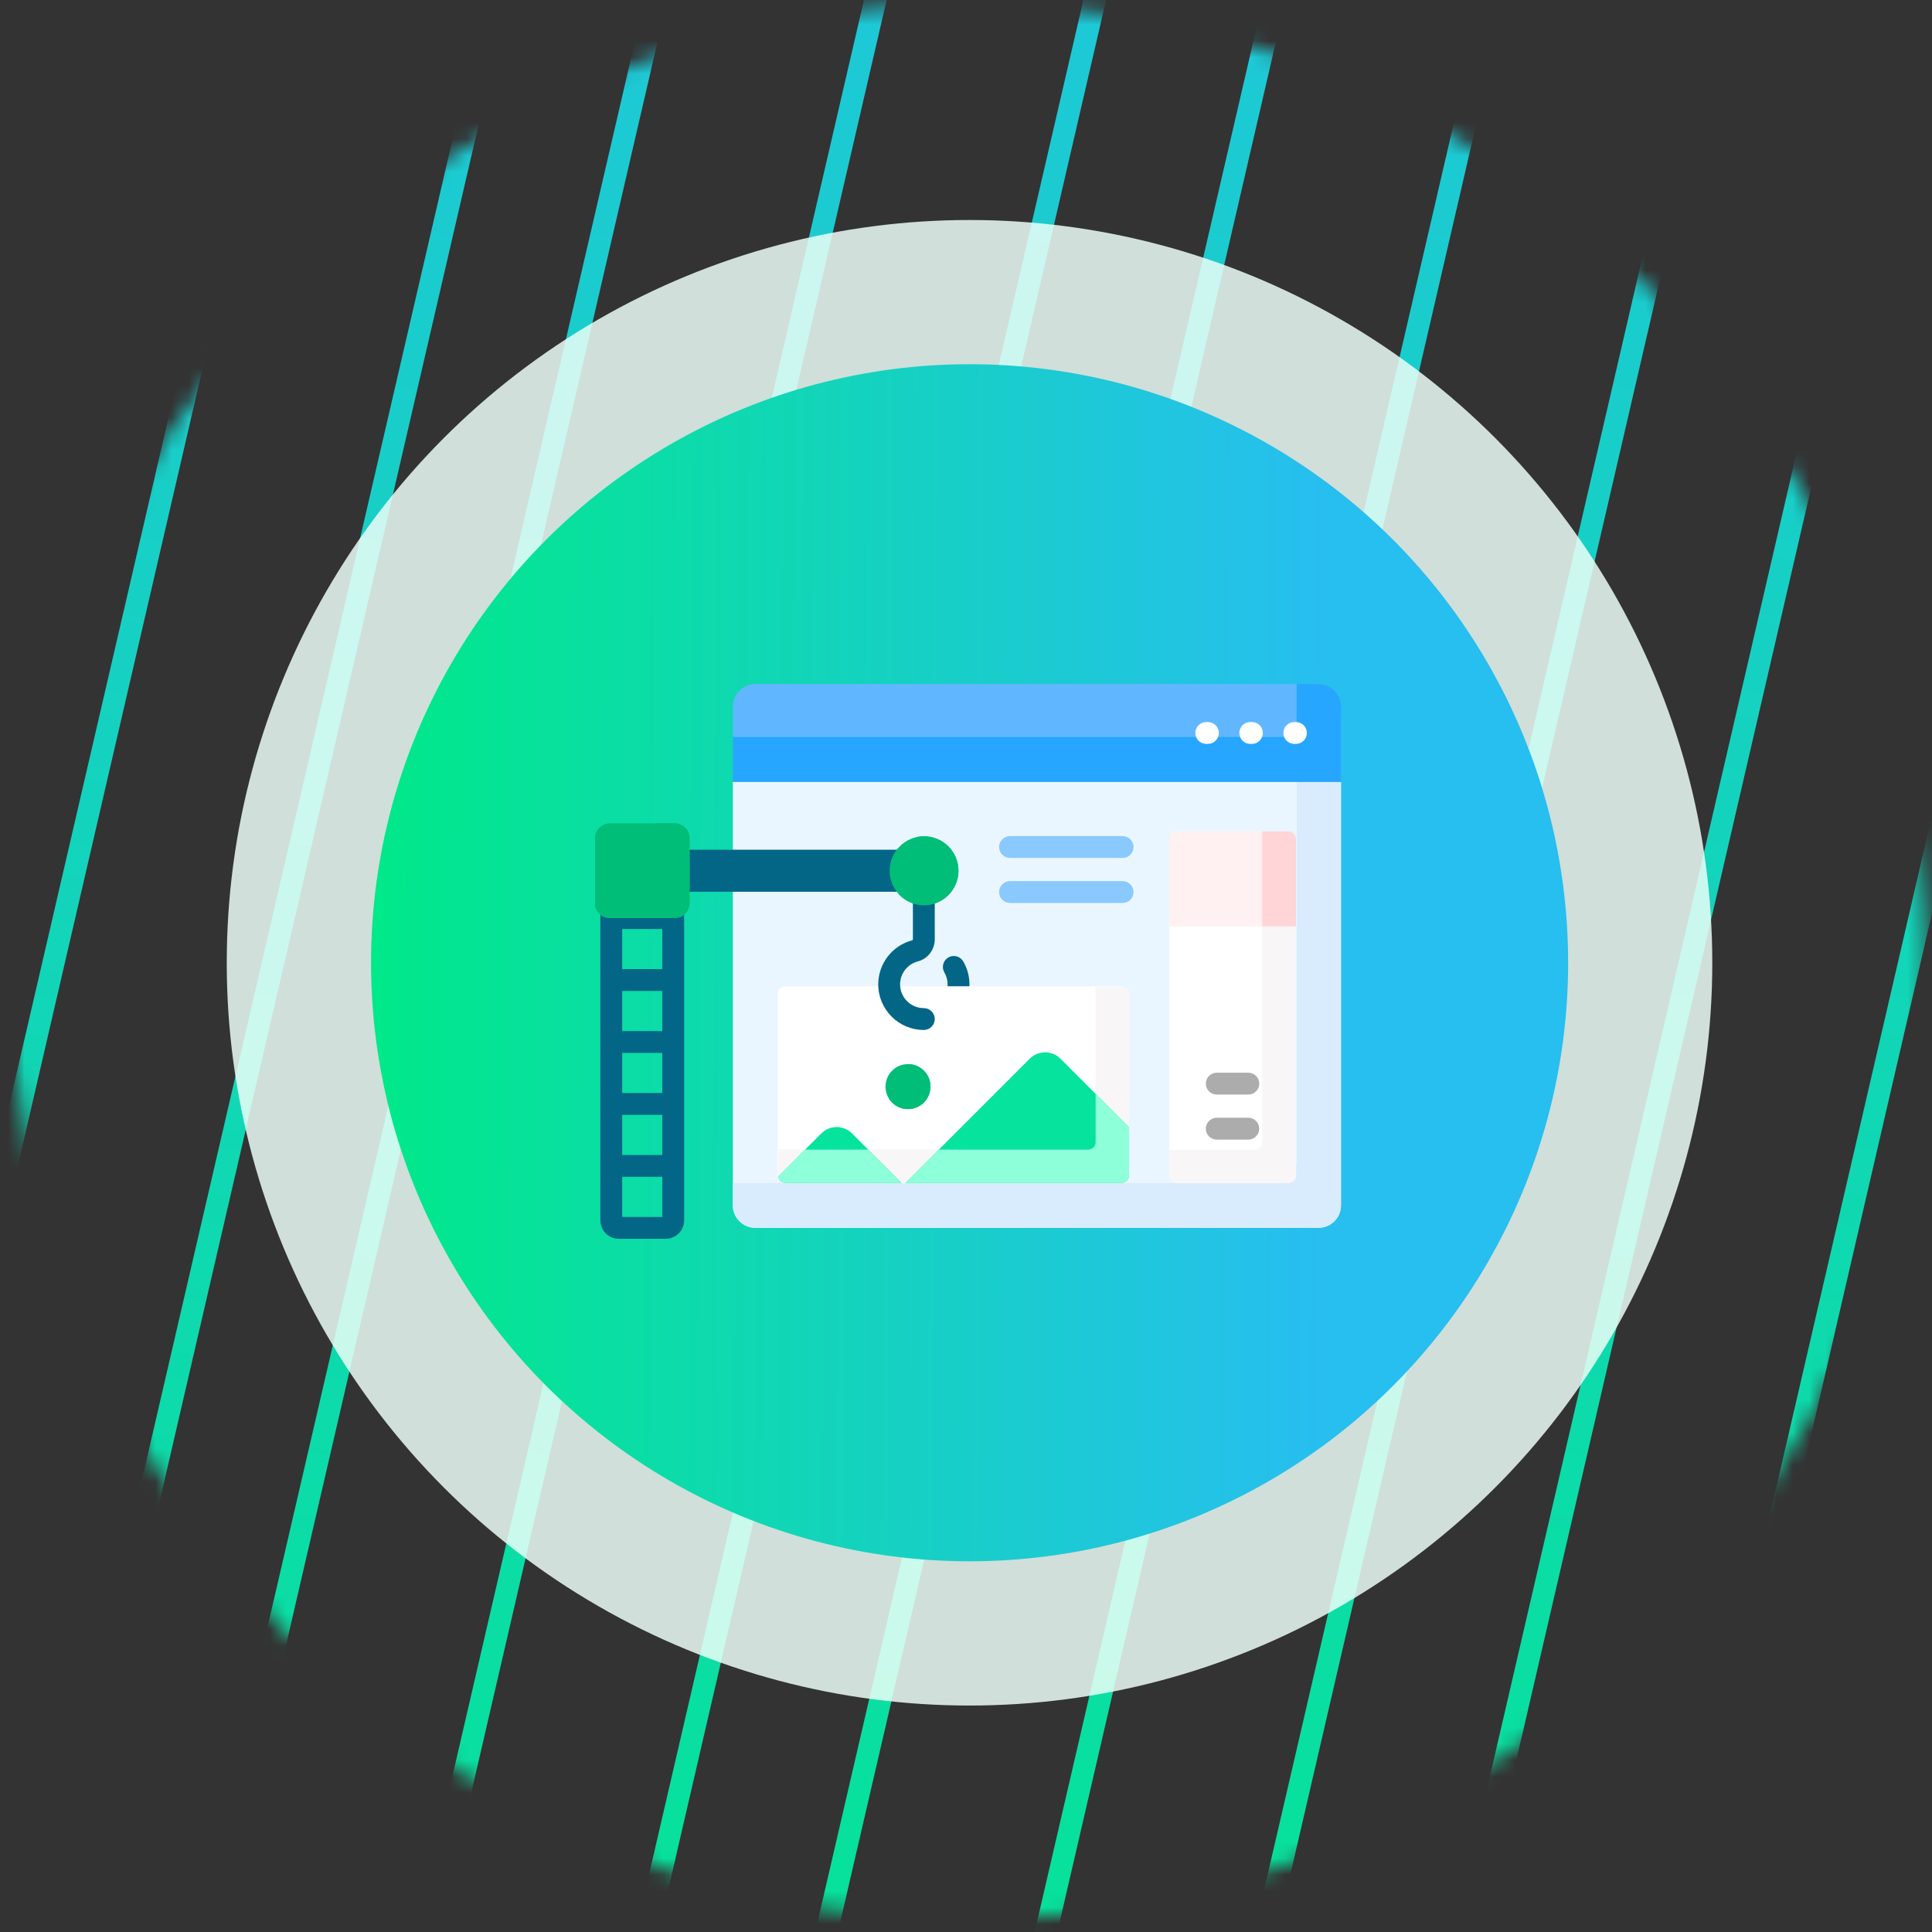 <svg width="118" height="118" viewBox="0 0 118 118" fill="none" xmlns="http://www.w3.org/2000/svg">
<rect x="0" y="0" width="118" height="118" fill="#333333" stroke="none"/>
<mask id="mask0_1_392" style="mask-type:alpha" maskUnits="userSpaceOnUse" x="0" y="0" width="118" height="118">
<circle cx="59.14" cy="58.721" r="58.497" fill="#D9D9D9"/>
</mask>
<g mask="url(#mask0_1_392)">
<line x1="14.7" y1="-48.371" x2="-31.61" y2="151.495" stroke="#77635A" stroke-width="1.351"/>
<line x1="51.266" y1="-48.371" x2="4.956" y2="151.495" stroke="url(#paint0_linear_1_392)" stroke-width="1.351"/>
<line x1="89.035" y1="-48.371" x2="42.724" y2="151.495" stroke="url(#paint1_linear_1_392)" stroke-width="1.351"/>
<line x1="128.037" y1="-48.371" x2="81.727" y2="151.495" stroke="url(#paint2_linear_1_392)" stroke-width="1.351"/>
<line x1="28.102" y1="-48.371" x2="-18.208" y2="151.495" stroke="url(#paint3_linear_1_392)" stroke-width="1.351"/>
<line x1="64.668" y1="-48.371" x2="18.358" y2="151.495" stroke="url(#paint4_linear_1_392)" stroke-width="1.351"/>
<line x1="102.437" y1="-48.371" x2="56.126" y2="151.495" stroke="url(#paint5_linear_1_392)" stroke-width="1.351"/>
<line x1="141.439" y1="-48.371" x2="95.129" y2="151.495" stroke="url(#paint6_linear_1_392)" stroke-width="1.351"/>
<line x1="41.512" y1="-48.371" x2="-4.799" y2="151.495" stroke="url(#paint7_linear_1_392)" stroke-width="1.351"/>
<line x1="78.07" y1="-48.371" x2="31.759" y2="151.495" stroke="url(#paint8_linear_1_392)" stroke-width="1.351"/>
<line x1="115.854" y1="-48.371" x2="69.543" y2="151.495" stroke="url(#paint9_linear_1_392)" stroke-width="1.351"/>
<line x1="154.856" y1="-48.371" x2="108.546" y2="151.495" stroke="#77635A" stroke-width="1.351"/>
</g>
<circle cx="59.215" cy="58.803" r="45.366" fill="#EEFFF8" fill-opacity="0.84"/>
<circle cx="59.219" cy="58.802" r="36.557" fill="url(#paint10_linear_1_392)"/>
<g clip-path="url(#clip0_1_392)">
<path d="M41.202 55.985H37.25C37.031 55.985 36.822 55.898 36.667 55.743V74.534C36.667 75.156 37.172 75.661 37.793 75.661H40.66C41.281 75.661 41.786 75.155 41.786 74.534V55.743C41.631 55.898 41.421 55.985 41.202 55.985ZM40.45 74.326H38.002V71.877H40.45V74.326ZM40.45 70.542H38.002V68.093H40.45V70.542ZM40.45 66.758H38.002V64.309H40.45V66.758ZM40.45 62.974H38.002V60.525H40.45V62.974ZM40.45 59.19H38.002V56.741H40.45V59.19Z" fill="#036687"/>
<path d="M81.833 47.659H44.906L44.76 47.756V73.617C44.76 74.376 45.376 74.992 46.136 74.992H80.528C81.288 74.992 81.903 74.377 81.903 73.617V47.756L81.833 47.659Z" fill="#EAF6FF"/>
<path d="M57.876 60.123C57.876 60.152 57.875 60.18 57.873 60.209C57.871 60.252 57.873 60.295 57.878 60.337H59.201C59.203 60.32 59.205 60.303 59.206 60.286C59.209 60.232 59.211 60.178 59.211 60.123C59.211 59.63 59.08 59.145 58.831 58.718C58.742 58.566 58.595 58.455 58.424 58.41C58.253 58.365 58.071 58.39 57.918 58.479C57.765 58.569 57.654 58.715 57.609 58.887C57.564 59.058 57.589 59.24 57.679 59.393C57.808 59.614 57.876 59.866 57.876 60.123Z" fill="#036687"/>
<path d="M81.833 47.659H79.198V70.877C79.198 71.637 78.583 72.253 77.823 72.253H44.76V73.617C44.76 74.376 45.376 74.992 46.136 74.992H80.528C81.288 74.992 81.903 74.377 81.903 73.617V47.756L81.833 47.659Z" fill="#D8ECFE"/>
<path d="M71.408 71.784V51.236C71.408 51.176 71.42 51.116 71.443 51.061C71.466 51.005 71.5 50.954 71.543 50.912C71.585 50.869 71.636 50.836 71.691 50.812C71.747 50.789 71.806 50.778 71.867 50.778H78.698C78.758 50.778 78.818 50.789 78.874 50.812C78.929 50.836 78.98 50.869 79.022 50.912C79.065 50.954 79.099 51.005 79.122 51.061C79.145 51.116 79.156 51.176 79.156 51.236V71.784C79.156 71.844 79.145 71.904 79.122 71.96C79.099 72.015 79.065 72.066 79.022 72.108C78.98 72.151 78.929 72.185 78.874 72.208C78.818 72.231 78.758 72.243 78.698 72.243H71.867C71.806 72.243 71.747 72.231 71.691 72.208C71.636 72.185 71.585 72.151 71.543 72.108C71.5 72.066 71.466 72.015 71.443 71.96C71.42 71.904 71.408 71.844 71.408 71.784Z" fill="white"/>
<path d="M78.698 50.778H77.093V69.764C77.093 69.824 77.081 69.883 77.058 69.939C77.035 69.995 77.002 70.045 76.959 70.088C76.916 70.13 76.866 70.164 76.81 70.187C76.755 70.21 76.695 70.222 76.635 70.222H71.408V71.784C71.408 71.844 71.42 71.904 71.443 71.96C71.466 72.015 71.5 72.066 71.543 72.108C71.585 72.151 71.636 72.185 71.691 72.208C71.747 72.231 71.806 72.243 71.867 72.243H78.698C78.758 72.243 78.818 72.231 78.874 72.208C78.929 72.185 78.98 72.151 79.022 72.108C79.065 72.066 79.099 72.015 79.122 71.96C79.145 71.904 79.156 71.844 79.156 71.784V51.236C79.156 51.114 79.108 50.998 79.022 50.912C78.936 50.826 78.82 50.778 78.698 50.778Z" fill="#F8F6F6"/>
<path d="M71.408 56.579V51.236C71.408 51.176 71.42 51.116 71.443 51.061C71.466 51.005 71.5 50.954 71.543 50.912C71.585 50.869 71.636 50.836 71.691 50.812C71.747 50.789 71.806 50.778 71.867 50.778H78.698C78.758 50.778 78.818 50.789 78.874 50.812C78.929 50.836 78.98 50.869 79.022 50.912C79.065 50.954 79.099 51.005 79.122 51.061C79.145 51.116 79.156 51.176 79.156 51.236V56.579H71.408Z" fill="#FFF0F1"/>
<path d="M78.695 50.778H77.09V56.579H79.153V51.236C79.153 51.114 79.105 50.998 79.019 50.912C78.933 50.826 78.816 50.778 78.695 50.778Z" fill="#FFD5D8"/>
<path d="M80.528 41.778H46.136C45.376 41.778 44.76 42.394 44.76 43.154V47.753H81.903V43.154C81.903 42.394 81.288 41.778 80.528 41.778Z" fill="#60B7FF"/>
<path d="M80.528 41.778H79.198V44.097C79.198 44.603 78.788 45.014 78.282 45.014H44.76V47.753H81.903V43.154C81.903 42.394 81.288 41.778 80.528 41.778Z" fill="#26A6FE"/>
<path d="M54.422 53.181C54.422 52.712 54.586 52.258 54.886 51.898H42.032V54.465H54.886C54.586 54.105 54.422 53.651 54.422 53.181Z" fill="#036687"/>
<path d="M68.49 72.244H47.965C47.905 72.244 47.845 72.232 47.789 72.209C47.734 72.186 47.683 72.152 47.641 72.11C47.598 72.067 47.564 72.016 47.541 71.961C47.518 71.905 47.506 71.846 47.506 71.785V60.707C47.506 60.647 47.518 60.587 47.541 60.532C47.564 60.476 47.598 60.426 47.641 60.383C47.683 60.341 47.734 60.307 47.789 60.284C47.845 60.261 47.905 60.249 47.965 60.249H68.49C68.55 60.249 68.61 60.261 68.666 60.284C68.721 60.307 68.772 60.341 68.814 60.383C68.857 60.426 68.891 60.476 68.914 60.532C68.937 60.587 68.949 60.647 68.949 60.707V71.785C68.949 71.846 68.937 71.905 68.914 71.961C68.891 72.016 68.857 72.067 68.814 72.11C68.772 72.152 68.721 72.186 68.666 72.209C68.61 72.232 68.55 72.244 68.49 72.244Z" fill="white"/>
<path d="M68.49 60.249H47.965C47.905 60.249 47.845 60.261 47.789 60.284C47.734 60.307 47.683 60.341 47.641 60.383C47.598 60.426 47.564 60.476 47.541 60.532C47.518 60.587 47.506 60.647 47.506 60.707V71.785C47.506 71.813 47.51 71.84 47.514 71.866L47.634 71.872L50.218 69.288C50.452 69.055 50.762 68.926 51.092 68.926C51.422 68.926 51.732 69.055 51.965 69.288L54.832 72.155L55.047 72.244H55.3L55.515 72.155L62.947 64.723C63.18 64.49 63.49 64.361 63.82 64.361C64.15 64.361 64.46 64.49 64.694 64.723L68.848 68.877L68.948 68.852V60.708C68.948 60.647 68.937 60.588 68.914 60.532C68.891 60.476 68.857 60.426 68.814 60.383C68.772 60.341 68.721 60.307 68.666 60.284C68.61 60.261 68.55 60.249 68.49 60.249Z" fill="white"/>
<path d="M68.49 60.249H66.907V69.757C66.907 69.817 66.895 69.876 66.872 69.932C66.849 69.988 66.815 70.038 66.772 70.081C66.73 70.123 66.679 70.157 66.624 70.18C66.568 70.203 66.508 70.215 66.448 70.215H47.506V71.785C47.506 71.846 47.518 71.905 47.541 71.961C47.564 72.016 47.598 72.067 47.641 72.11C47.683 72.152 47.734 72.186 47.789 72.209C47.845 72.232 47.905 72.244 47.965 72.244H68.49C68.55 72.244 68.61 72.232 68.666 72.209C68.721 72.186 68.772 72.152 68.814 72.11C68.857 72.067 68.891 72.016 68.914 71.961C68.937 71.905 68.949 71.846 68.949 71.785V60.707C68.949 60.586 68.9 60.469 68.814 60.383C68.728 60.297 68.612 60.249 68.49 60.249Z" fill="#F8F6F6"/>
<path d="M47.975 72.244H55.057L52.038 69.225C51.521 68.708 50.683 68.708 50.166 69.225L47.525 71.866C47.543 71.972 47.599 72.068 47.681 72.137C47.763 72.206 47.867 72.244 47.975 72.244Z" fill="#05E39C"/>
<path d="M49.175 70.215L47.525 71.866C47.543 71.972 47.599 72.067 47.681 72.136C47.763 72.206 47.867 72.243 47.975 72.243H55.057L53.028 70.215H49.175Z" fill="#8DFFD9"/>
<path d="M64.768 64.661C64.251 64.144 63.412 64.144 62.895 64.661L55.311 72.245H68.501C68.561 72.245 68.621 72.233 68.677 72.21C68.732 72.187 68.783 72.153 68.825 72.111C68.868 72.068 68.902 72.018 68.925 71.962C68.948 71.906 68.96 71.847 68.96 71.787V68.853L64.768 64.661Z" fill="#05E39C"/>
<path d="M66.917 66.809V69.756C66.917 69.816 66.906 69.876 66.883 69.932C66.859 69.987 66.826 70.038 66.783 70.08C66.741 70.123 66.69 70.157 66.634 70.18C66.579 70.203 66.519 70.215 66.459 70.215H57.34L55.311 72.243H68.501C68.561 72.243 68.621 72.232 68.677 72.209C68.732 72.186 68.783 72.152 68.825 72.109C68.868 72.067 68.902 72.016 68.925 71.96C68.948 71.905 68.96 71.845 68.96 71.785V68.851L66.917 66.809Z" fill="#8DFFD9"/>
<path d="M41.201 56.073H37.249C36.743 56.073 36.332 55.663 36.332 55.156V51.205C36.332 50.698 36.743 50.288 37.249 50.288H41.201C41.708 50.288 42.118 50.698 42.118 51.205V55.156C42.118 55.663 41.708 56.073 41.201 56.073Z" fill="#00BE77"/>
<path d="M41.201 50.288H40.055V53.075C40.055 53.581 39.645 53.992 39.138 53.992H36.332V55.156C36.332 55.663 36.743 56.073 37.249 56.073H41.201C41.708 56.073 42.118 55.663 42.118 55.156V51.205C42.118 50.698 41.708 50.288 41.201 50.288Z" fill="#00BE77"/>
<path d="M55.458 67.742C56.218 67.742 56.834 67.126 56.834 66.367C56.834 65.607 56.218 64.991 55.458 64.991C54.698 64.991 54.083 65.607 54.083 66.367C54.083 67.126 54.698 67.742 55.458 67.742Z" fill="#00BE77"/>
<path d="M55.613 65C55.747 65.217 55.818 65.466 55.818 65.72C55.818 66.48 55.203 67.096 54.443 67.096C54.388 67.096 54.334 67.092 54.281 67.086C54.523 67.478 54.956 67.741 55.452 67.741C56.211 67.741 56.827 67.125 56.827 66.365C56.827 65.661 56.297 65.081 55.613 65Z" fill="#00BE77"/>
<path d="M73.774 45.435H73.675C73.306 45.435 73.007 45.136 73.007 44.767C73.007 44.399 73.306 44.1 73.675 44.1H73.774C74.143 44.1 74.442 44.399 74.442 44.767C74.442 45.136 74.143 45.435 73.774 45.435ZM76.463 45.435H76.363C75.995 45.435 75.696 45.136 75.696 44.767C75.696 44.399 75.995 44.1 76.363 44.1H76.463C76.832 44.1 77.13 44.399 77.13 44.767C77.13 45.136 76.832 45.435 76.463 45.435ZM79.152 45.435H79.052C78.683 45.435 78.384 45.136 78.384 44.767C78.384 44.399 78.683 44.1 79.052 44.1H79.152C79.52 44.1 79.819 44.399 79.819 44.767C79.819 45.136 79.52 45.435 79.152 45.435Z" fill="white"/>
<path d="M56.059 58.72C56.667 58.562 57.092 58.007 57.092 57.368V55.082C56.883 55.156 56.658 55.196 56.424 55.196C56.19 55.196 55.966 55.156 55.757 55.082V57.368C55.757 57.398 55.739 57.424 55.723 57.428C54.497 57.746 53.64 58.854 53.64 60.123C53.64 61.658 54.889 62.907 56.424 62.907C56.793 62.907 57.092 62.608 57.092 62.239C57.092 61.871 56.793 61.572 56.424 61.572C55.625 61.572 54.975 60.922 54.975 60.123C54.975 59.462 55.421 58.886 56.059 58.72Z" fill="#036687"/>
<path d="M68.565 52.4H61.688C61.319 52.4 61.02 52.101 61.02 51.732C61.02 51.363 61.319 51.065 61.688 51.065H68.565C68.933 51.065 69.232 51.363 69.232 51.732C69.232 52.101 68.933 52.4 68.565 52.4ZM68.565 55.15H61.688C61.319 55.15 61.02 54.852 61.02 54.483C61.02 54.114 61.319 53.815 61.688 53.815H68.565C68.933 53.815 69.232 54.114 69.232 54.483C69.232 54.852 68.933 55.15 68.565 55.15Z" fill="#8AC9FE"/>
<path d="M76.242 66.853H74.316C73.947 66.853 73.648 66.554 73.648 66.185C73.648 65.816 73.947 65.517 74.316 65.517H76.242C76.61 65.517 76.909 65.816 76.909 66.185C76.909 66.554 76.61 66.853 76.242 66.853ZM76.242 69.603H74.316C73.947 69.603 73.648 69.305 73.648 68.936C73.648 68.567 73.947 68.268 74.316 68.268H76.242C76.61 68.268 76.909 68.567 76.909 68.936C76.909 69.305 76.61 69.603 76.242 69.603Z" fill="#ACACAC"/>
<path d="M56.439 55.286C57.601 55.286 58.543 54.344 58.543 53.182C58.543 52.02 57.601 51.078 56.439 51.078C55.278 51.078 54.336 52.02 54.336 53.182C54.336 54.344 55.278 55.286 56.439 55.286Z" fill="#00BE77"/>
<path d="M56.432 51.078C56.263 51.078 56.099 51.099 55.941 51.136C56.278 51.519 56.464 52.012 56.463 52.522C56.463 53.515 55.776 54.347 54.85 54.568C55.236 55.008 55.801 55.286 56.432 55.286C57.594 55.286 58.536 54.344 58.536 53.182C58.536 52.02 57.594 51.078 56.432 51.078Z" fill="#00BE77"/>
</g>
<defs>
<linearGradient id="paint0_linear_1_392" x1="50.121" y1="-48.636" x2="3.811" y2="151.23" gradientUnits="userSpaceOnUse">
<stop stop-color="#27BEF0"/>
<stop offset="1" stop-color="#00E989"/>
</linearGradient>
<linearGradient id="paint1_linear_1_392" x1="87.89" y1="-48.636" x2="41.58" y2="151.23" gradientUnits="userSpaceOnUse">
<stop stop-color="#27BEF0"/>
<stop offset="1" stop-color="#00E989"/>
</linearGradient>
<linearGradient id="paint2_linear_1_392" x1="126.892" y1="-48.636" x2="80.582" y2="151.23" gradientUnits="userSpaceOnUse">
<stop stop-color="#27BEF0"/>
<stop offset="1" stop-color="#00E989"/>
</linearGradient>
<linearGradient id="paint3_linear_1_392" x1="26.957" y1="-48.636" x2="-19.353" y2="151.23" gradientUnits="userSpaceOnUse">
<stop stop-color="#27BEF0"/>
<stop offset="1" stop-color="#00E989"/>
</linearGradient>
<linearGradient id="paint4_linear_1_392" x1="63.523" y1="-48.636" x2="17.213" y2="151.23" gradientUnits="userSpaceOnUse">
<stop stop-color="#27BEF0"/>
<stop offset="1" stop-color="#00E989"/>
</linearGradient>
<linearGradient id="paint5_linear_1_392" x1="101.292" y1="-48.636" x2="54.981" y2="151.23" gradientUnits="userSpaceOnUse">
<stop stop-color="#27BEF0"/>
<stop offset="1" stop-color="#00E989"/>
</linearGradient>
<linearGradient id="paint6_linear_1_392" x1="140.294" y1="-48.636" x2="93.984" y2="151.23" gradientUnits="userSpaceOnUse">
<stop stop-color="#27BEF0"/>
<stop offset="1" stop-color="#00E989"/>
</linearGradient>
<linearGradient id="paint7_linear_1_392" x1="40.367" y1="-48.636" x2="-5.944" y2="151.23" gradientUnits="userSpaceOnUse">
<stop stop-color="#27BEF0"/>
<stop offset="1" stop-color="#00E989"/>
</linearGradient>
<linearGradient id="paint8_linear_1_392" x1="76.925" y1="-48.636" x2="30.614" y2="151.23" gradientUnits="userSpaceOnUse">
<stop stop-color="#27BEF0"/>
<stop offset="1" stop-color="#00E989"/>
</linearGradient>
<linearGradient id="paint9_linear_1_392" x1="114.709" y1="-48.636" x2="68.399" y2="151.23" gradientUnits="userSpaceOnUse">
<stop stop-color="#27BEF0"/>
<stop offset="1" stop-color="#00E989"/>
</linearGradient>
<linearGradient id="paint10_linear_1_392" x1="22.662" y1="58.802" x2="95.794" y2="59.146" gradientUnits="userSpaceOnUse">
<stop stop-color="#00E989"/>
<stop offset="0.795" stop-color="#27BEF0"/>
</linearGradient>
<clipPath id="clip0_1_392">
<rect width="45.572" height="45.572" fill="white" transform="translate(36.345 35.936)"/>
</clipPath>
</defs>
</svg>
